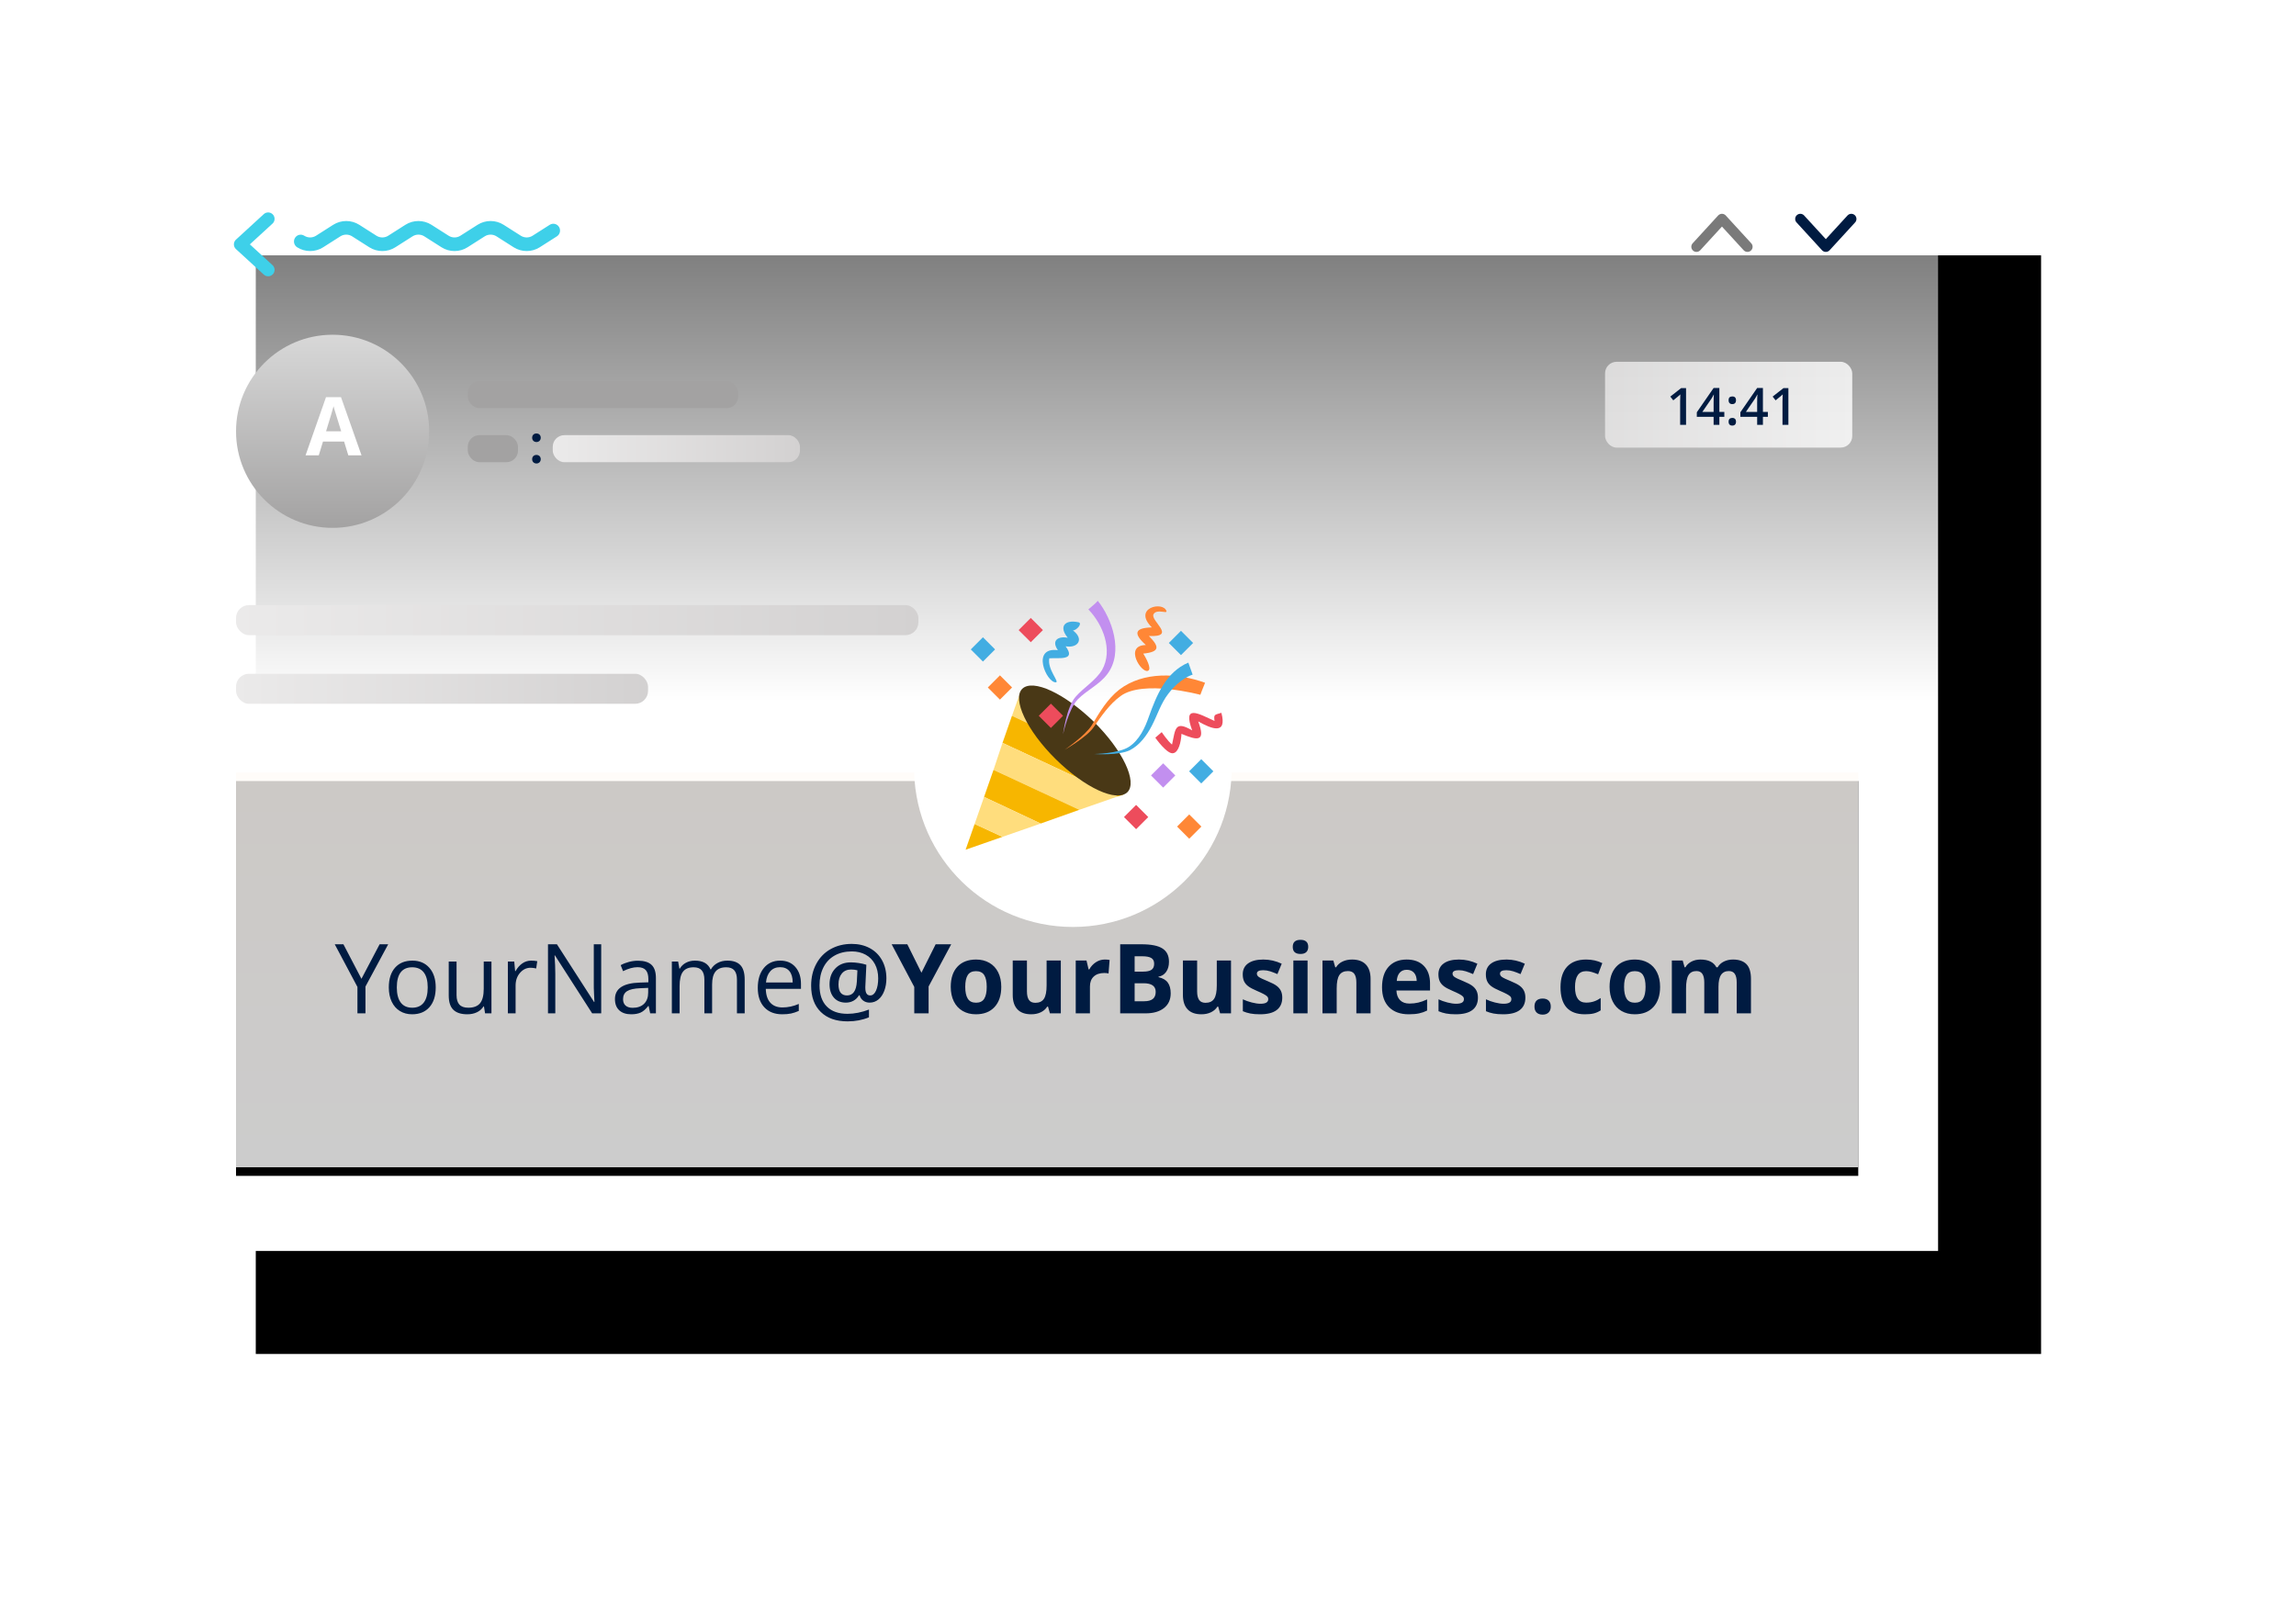 <?xml version="1.0" encoding="UTF-8"?>
<svg width="535px" height="375px" viewBox="0 0 535 375" version="1.1" xmlns="http://www.w3.org/2000/svg" xmlns:xlink="http://www.w3.org/1999/xlink">
    <!-- Generator: Sketch 63.1 (92452) - https://sketch.com -->
    <title>SCREEN-MAIL</title>
    <desc>Created with Sketch.</desc>
    <defs>
        <linearGradient x1="52.948%" y1="-31.807%" x2="52.948%" y2="50%" id="linearGradient-1">
            <stop stop-color="#FFFFFF" stop-opacity="0" offset="0%"></stop>
            <stop stop-color="#FFFFFF" offset="100%"></stop>
        </linearGradient>
        <rect id="path-2" x="0.6" y="0" width="416" height="256"></rect>
        <filter x="-18.8%" y="-30.5%" width="149.0%" height="179.7%" filterUnits="objectBoundingBox" id="filter-3">
            <feOffset dx="24" dy="24" in="SourceAlpha" result="shadowOffsetOuter1"></feOffset>
            <feGaussianBlur stdDeviation="30" in="shadowOffsetOuter1" result="shadowBlurOuter1"></feGaussianBlur>
            <feColorMatrix values="0 0 0 0 0   0 0 0 0 0   0 0 0 0 0  0 0 0 0.35 0" type="matrix" in="shadowBlurOuter1"></feColorMatrix>
        </filter>
        <linearGradient x1="100%" y1="50%" x2="0%" y2="50%" id="linearGradient-4">
            <stop stop-color="#D3D1D1" offset="0%"></stop>
            <stop stop-color="#EBEAEA" offset="100%"></stop>
        </linearGradient>
        <linearGradient x1="100%" y1="50%" x2="0%" y2="50%" id="linearGradient-5">
            <stop stop-color="#D3D1D1" offset="0%"></stop>
            <stop stop-color="#EBEAEA" offset="100%"></stop>
        </linearGradient>
        <linearGradient x1="50%" y1="-135.635%" x2="50%" y2="100%" id="linearGradient-6">
            <stop stop-color="#FFF6ED" offset="0%"></stop>
            <stop stop-color="#FFFFFF" offset="100%"></stop>
        </linearGradient>
        <rect id="path-7" x="0" y="40" width="378" height="92"></rect>
        <filter x="-12.2%" y="-47.8%" width="124.3%" height="200.0%" filterUnits="objectBoundingBox" id="filter-8">
            <feOffset dx="0" dy="2" in="SourceAlpha" result="shadowOffsetOuter1"></feOffset>
            <feGaussianBlur stdDeviation="15" in="shadowOffsetOuter1" result="shadowBlurOuter1"></feGaussianBlur>
            <feComposite in="shadowBlurOuter1" in2="SourceAlpha" operator="out" result="shadowBlurOuter1"></feComposite>
            <feColorMatrix values="0 0 0 0 0   0 0 0 0 0   0 0 0 0 0  0 0 0 0.1 0" type="matrix" in="shadowBlurOuter1"></feColorMatrix>
        </filter>
        <linearGradient x1="100%" y1="50%" x2="0%" y2="50%" id="linearGradient-9">
            <stop stop-color="#D3D1D1" offset="0%"></stop>
            <stop stop-color="#EBEAEA" offset="100%"></stop>
        </linearGradient>
        <linearGradient x1="100%" y1="50%" x2="0%" y2="50%" id="linearGradient-10">
            <stop stop-color="#FFFFFF" offset="0%"></stop>
            <stop stop-color="#EBEAEA" offset="100%"></stop>
        </linearGradient>
        <linearGradient x1="50%" y1="0%" x2="50%" y2="100%" id="linearGradient-11">
            <stop stop-color="#D8D8D8" offset="0%"></stop>
            <stop stop-color="#A3A2A2" offset="100%"></stop>
        </linearGradient>
        <circle id="path-12" cx="22.5" cy="22.5" r="22.5"></circle>
    </defs>
    <g id="Page-1" stroke="none" stroke-width="1" fill="none" fill-rule="evenodd">
        <g id="E-Mail-large-" transform="translate(-724, -570)">
            <g id="Composing" transform="translate(660, 286)">
                <g id="SCREEN-MAIL" transform="translate(99, 319.5)">
                    <g id="Mask">
                        <use fill="black" fill-opacity="1" filter="url(#filter-3)" xlink:href="#path-2"></use>
                        <use fill="url(#linearGradient-1)" fill-rule="evenodd" xlink:href="#path-2"></use>
                    </g>
                    <g id="Mail-one" transform="translate(20, 105.5)">
                        <g id="Message-from-profile">
                            <rect id="Rectangle-Copy-5" fill="url(#linearGradient-4)" x="0" y="0" width="159" height="7" rx="3"></rect>
                            <rect id="Rectangle-Copy-8" fill="url(#linearGradient-5)" x="0" y="16" width="96" height="7" rx="3"></rect>
                        </g>
                    </g>
                    <g id="Main-Message-Mail" transform="translate(20, 104.5)">
                        <g id="Rectangle">
                            <use fill="black" fill-opacity="1" filter="url(#filter-8)" xlink:href="#path-7"></use>
                            <use fill-opacity="0.8" fill="url(#linearGradient-6)" fill-rule="evenodd" xlink:href="#path-7"></use>
                        </g>
                        <path d="M30.156,96.129 L30.156,89.887 L35.455,80.035 L33.457,80.035 L29.222,88.082 L25.02,80.035 L23,80.035 L28.288,89.975 L28.288,96.129 L30.156,96.129 Z M41.014,96.349 C42.737,96.349 44.087,95.797 45.064,94.692 C46.042,93.588 46.53,92.052 46.53,90.085 C46.53,88.17 46.04,86.651 45.059,85.528 C44.078,84.405 42.755,83.844 41.09,83.844 C39.367,83.844 38.021,84.392 37.051,85.489 C36.081,86.586 35.596,88.118 35.596,90.085 C35.596,91.355 35.82,92.463 36.269,93.41 C36.718,94.356 37.355,95.083 38.18,95.589 C39.005,96.096 39.95,96.349 41.014,96.349 Z M41.058,94.819 C39.878,94.819 38.984,94.415 38.376,93.608 C37.768,92.801 37.463,91.626 37.463,90.085 C37.463,88.529 37.764,87.359 38.365,86.574 C38.966,85.788 39.856,85.396 41.036,85.396 C42.23,85.396 43.133,85.794 43.745,86.59 C44.357,87.386 44.663,88.551 44.663,90.085 C44.663,91.634 44.357,92.81 43.745,93.613 C43.133,94.417 42.238,94.819 41.058,94.819 Z M53.892,96.349 C54.732,96.349 55.48,96.191 56.135,95.875 C56.79,95.56 57.302,95.105 57.671,94.51 L57.671,94.51 L57.769,94.51 L58.029,96.129 L59.517,96.129 L59.517,84.064 L57.715,84.064 L57.715,90.404 C57.715,91.968 57.427,93.094 56.851,93.784 C56.276,94.474 55.366,94.819 54.12,94.819 C53.179,94.819 52.488,94.576 52.046,94.092 C51.605,93.608 51.384,92.874 51.384,91.89 L51.384,91.89 L51.384,84.064 L49.56,84.064 L49.56,91.957 C49.56,93.49 49.92,94.606 50.64,95.303 C51.361,96 52.445,96.349 53.892,96.349 Z M65.142,96.129 L65.142,89.656 C65.142,88.474 65.484,87.487 66.168,86.695 C66.852,85.902 67.675,85.506 68.638,85.506 C69.015,85.506 69.449,85.561 69.941,85.671 L69.941,85.671 L70.191,83.976 C69.771,83.888 69.297,83.844 68.768,83.844 C68.023,83.844 67.339,84.056 66.716,84.482 C66.094,84.908 65.562,85.513 65.12,86.298 L65.12,86.298 L65.033,86.298 L64.827,84.064 L63.339,84.064 L63.339,96.129 L65.142,96.129 Z M74.393,96.129 L74.393,86.981 C74.393,85.66 74.335,84.207 74.219,82.622 L74.219,82.622 L74.306,82.622 L82.982,96.129 L85.089,96.129 L85.089,80.035 L83.362,80.035 L83.362,89.271 C83.348,89.733 83.366,90.502 83.417,91.577 C83.467,92.652 83.5,93.289 83.514,93.487 L83.514,93.487 L83.427,93.487 L74.773,80.035 L72.688,80.035 L72.688,96.129 L74.393,96.129 Z M92.071,96.349 C92.954,96.349 93.691,96.215 94.28,95.947 C94.87,95.679 95.462,95.167 96.056,94.411 L96.056,94.411 L96.143,94.411 L96.501,96.129 L97.837,96.129 L97.837,87.895 C97.837,86.486 97.495,85.462 96.811,84.823 C96.126,84.185 95.075,83.866 93.656,83.866 C92.954,83.866 92.254,83.957 91.555,84.141 C90.856,84.324 90.214,84.577 89.628,84.9 L89.628,84.9 L90.181,86.298 C91.434,85.682 92.556,85.374 93.548,85.374 C94.431,85.374 95.073,85.599 95.475,86.051 C95.877,86.502 96.078,87.201 96.078,88.148 L96.078,88.148 L96.078,88.896 L94.058,88.962 C90.214,89.08 88.292,90.357 88.292,92.793 C88.292,93.931 88.627,94.808 89.296,95.424 C89.966,96.041 90.891,96.349 92.071,96.349 Z M92.429,94.841 C91.72,94.841 91.168,94.668 90.773,94.323 C90.379,93.978 90.181,93.476 90.181,92.815 C90.181,91.971 90.498,91.349 91.132,90.949 C91.765,90.549 92.798,90.324 94.232,90.272 L94.232,90.272 L96.034,90.195 L96.034,91.285 C96.034,92.408 95.714,93.281 95.073,93.905 C94.432,94.529 93.551,94.841 92.429,94.841 Z M103.353,96.129 L103.353,89.799 C103.353,88.236 103.615,87.111 104.14,86.425 C104.665,85.739 105.492,85.396 106.621,85.396 C107.483,85.396 108.116,85.636 108.521,86.117 C108.927,86.597 109.129,87.318 109.129,88.28 L109.129,88.28 L109.129,96.129 L110.932,96.129 L110.932,89.392 C110.932,88.034 111.2,87.029 111.735,86.375 C112.271,85.722 113.1,85.396 114.222,85.396 C115.076,85.396 115.706,85.636 116.111,86.117 C116.517,86.597 116.72,87.318 116.72,88.28 L116.72,88.28 L116.72,96.129 L118.522,96.129 L118.522,88.258 C118.522,86.717 118.187,85.596 117.518,84.895 C116.848,84.194 115.84,83.844 114.494,83.844 C113.632,83.844 112.865,84.027 112.192,84.394 C111.518,84.761 111.004,85.26 110.65,85.891 L110.65,85.891 L110.563,85.891 C109.991,84.526 108.775,83.844 106.914,83.844 C106.147,83.844 105.454,84.009 104.835,84.339 C104.216,84.669 103.736,85.128 103.396,85.715 L103.396,85.715 L103.309,85.715 L103.016,84.064 L101.55,84.064 L101.55,96.129 L103.353,96.129 Z M127.263,96.349 C128.067,96.349 128.753,96.288 129.321,96.167 C129.889,96.046 130.492,95.846 131.129,95.567 L131.129,95.567 L131.129,93.938 C129.876,94.481 128.61,94.753 127.328,94.753 C126.112,94.753 125.169,94.386 124.5,93.652 C123.83,92.918 123.477,91.843 123.441,90.426 L123.441,90.426 L131.639,90.426 L131.639,89.271 C131.639,87.641 131.205,86.33 130.336,85.335 C129.467,84.341 128.287,83.844 126.796,83.844 C125.204,83.844 123.935,84.416 122.99,85.561 C122.046,86.706 121.573,88.25 121.573,90.195 C121.573,92.125 122.082,93.633 123.099,94.72 C124.116,95.806 125.504,96.349 127.263,96.349 Z M129.706,88.94 L123.484,88.94 C123.586,87.825 123.921,86.952 124.489,86.32 C125.057,85.689 125.819,85.374 126.774,85.374 C127.716,85.374 128.439,85.68 128.946,86.293 C129.453,86.906 129.706,87.788 129.706,88.94 L129.706,88.94 Z M142.519,98 C144.307,98 145.961,97.684 147.482,97.053 L147.482,97.053 L147.482,95.248 C145.744,95.908 144.076,96.239 142.476,96.239 C140.377,96.239 138.766,95.666 137.644,94.521 C136.522,93.377 135.961,91.74 135.961,89.612 C135.961,88.027 136.261,86.634 136.862,85.434 C137.463,84.234 138.333,83.312 139.473,82.666 C140.614,82.02 141.955,81.697 143.497,81.697 C144.705,81.697 145.777,81.954 146.711,82.468 C147.644,82.981 148.365,83.713 148.871,84.664 C149.378,85.614 149.632,86.717 149.632,87.972 C149.632,89.131 149.463,90.085 149.127,90.834 C148.79,91.582 148.336,91.957 147.764,91.957 C147.011,91.957 146.635,91.369 146.635,90.195 L146.635,90.195 L146.635,89.931 L146.874,84.812 C146.352,84.636 145.757,84.499 145.087,84.399 C144.418,84.3 143.808,84.251 143.258,84.251 C141.745,84.251 140.539,84.722 139.642,85.665 C138.744,86.608 138.295,87.836 138.295,89.348 C138.295,90.661 138.634,91.703 139.311,92.474 C139.987,93.244 140.916,93.63 142.096,93.63 C142.747,93.63 143.334,93.487 143.855,93.2 C144.376,92.914 144.814,92.485 145.169,91.913 L145.169,91.913 L145.299,91.913 C145.444,92.441 145.726,92.859 146.146,93.167 C146.566,93.476 147.062,93.63 147.634,93.63 C148.408,93.63 149.09,93.388 149.68,92.903 C150.27,92.419 150.728,91.742 151.054,90.872 C151.38,90.003 151.543,89.043 151.543,87.994 C151.543,86.394 151.204,84.983 150.527,83.761 C149.851,82.539 148.899,81.598 147.672,80.937 C146.445,80.277 145.046,79.947 143.475,79.947 C141.658,79.947 140.031,80.343 138.594,81.136 C137.157,81.928 136.033,83.071 135.222,84.565 C134.412,86.058 134.006,87.762 134.006,89.678 C134.006,92.298 134.755,94.34 136.254,95.804 C137.752,97.268 139.841,98 142.519,98 Z M142.367,91.957 C141.043,91.957 140.38,91.102 140.38,89.392 C140.38,88.32 140.639,87.473 141.157,86.849 C141.674,86.225 142.396,85.913 143.323,85.913 C143.844,85.913 144.333,85.975 144.789,86.1 L144.789,86.1 L144.658,88.731 C144.528,90.881 143.764,91.957 142.367,91.957 Z M161.38,96.129 L161.38,89.865 L166.647,80.035 L163.02,80.035 L159.708,86.662 L156.418,80.035 L152.77,80.035 L158.036,89.975 L158.036,96.129 L161.38,96.129 Z M172.391,96.349 C174.251,96.349 175.703,95.784 176.745,94.654 C177.788,93.523 178.309,91.957 178.309,89.953 C178.309,88.661 178.07,87.535 177.592,86.574 C177.114,85.612 176.43,84.875 175.54,84.361 C174.65,83.847 173.622,83.59 172.456,83.59 C170.581,83.59 169.126,84.148 168.091,85.264 C167.056,86.379 166.538,87.942 166.538,89.953 C166.538,91.245 166.777,92.375 167.255,93.344 C167.733,94.312 168.417,95.055 169.307,95.573 C170.198,96.09 171.225,96.349 172.391,96.349 Z M172.434,93.652 C171.544,93.652 170.902,93.34 170.507,92.716 C170.112,92.092 169.915,91.171 169.915,89.953 C169.915,88.728 170.111,87.812 170.502,87.207 C170.892,86.601 171.529,86.298 172.413,86.298 C173.303,86.298 173.944,86.603 174.335,87.212 C174.726,87.821 174.921,88.735 174.921,89.953 C174.921,91.179 174.727,92.101 174.34,92.722 C173.953,93.342 173.318,93.652 172.434,93.652 Z M185.291,96.349 C186.123,96.349 186.865,96.193 187.517,95.881 C188.168,95.569 188.671,95.127 189.026,94.554 L189.026,94.554 L189.2,94.554 L189.645,96.129 L192.186,96.129 L192.186,83.822 L188.874,83.822 L188.874,89.612 C188.874,91.065 188.668,92.105 188.255,92.733 C187.843,93.36 187.173,93.674 186.246,93.674 C185.566,93.674 185.07,93.452 184.759,93.008 C184.447,92.564 184.292,91.898 184.292,91.01 L184.292,91.01 L184.292,83.822 L180.98,83.822 L180.98,91.846 C180.98,93.3 181.342,94.413 182.066,95.187 C182.79,95.962 183.865,96.349 185.291,96.349 Z M198.972,96.129 L198.972,89.865 C198.972,88.874 199.267,88.104 199.857,87.553 C200.447,87.003 201.271,86.728 202.328,86.728 C202.711,86.728 203.037,86.764 203.305,86.838 L203.305,86.838 L203.555,83.689 C203.258,83.623 202.885,83.59 202.436,83.59 C201.683,83.59 200.987,83.801 200.346,84.223 C199.705,84.645 199.197,85.201 198.82,85.891 L198.82,85.891 L198.658,85.891 L198.169,83.822 L195.661,83.822 L195.661,96.129 L198.972,96.129 Z M211.959,96.129 C213.755,96.129 215.175,95.718 216.221,94.896 C217.267,94.074 217.79,92.929 217.79,91.461 C217.79,90.426 217.568,89.597 217.122,88.973 C216.677,88.35 215.952,87.924 214.945,87.696 L214.945,87.696 L214.945,87.586 C215.684,87.462 216.275,87.091 216.721,86.475 C217.166,85.858 217.388,85.069 217.388,84.108 C217.388,82.691 216.88,81.658 215.863,81.009 C214.846,80.36 213.212,80.035 210.96,80.035 L210.96,80.035 L206.02,80.035 L206.02,96.129 L211.959,96.129 Z M211.34,86.408 L209.386,86.408 L209.386,82.831 L211.156,82.831 C212.118,82.831 212.822,82.965 213.268,83.233 C213.713,83.5 213.935,83.943 213.935,84.559 C213.935,85.22 213.731,85.693 213.322,85.979 C212.913,86.265 212.252,86.408 211.34,86.408 L211.34,86.408 Z M211.579,93.311 L209.386,93.311 L209.386,89.116 L211.471,89.116 C213.353,89.116 214.294,89.784 214.294,91.12 C214.294,91.861 214.073,92.412 213.631,92.771 C213.19,93.131 212.506,93.311 211.579,93.311 L211.579,93.311 Z M224.946,96.349 C225.778,96.349 226.52,96.193 227.172,95.881 C227.823,95.569 228.327,95.127 228.681,94.554 L228.681,94.554 L228.855,94.554 L229.3,96.129 L231.841,96.129 L231.841,83.822 L228.529,83.822 L228.529,89.612 C228.529,91.065 228.323,92.105 227.91,92.733 C227.498,93.36 226.828,93.674 225.902,93.674 C225.221,93.674 224.725,93.452 224.414,93.008 C224.103,92.564 223.947,91.898 223.947,91.01 L223.947,91.01 L223.947,83.822 L220.635,83.822 L220.635,91.846 C220.635,93.3 220.997,94.413 221.721,95.187 C222.445,95.962 223.52,96.349 224.946,96.349 Z M238.606,96.349 C240.329,96.349 241.623,96.019 242.488,95.358 C243.353,94.698 243.785,93.736 243.785,92.474 C243.785,91.865 243.68,91.34 243.471,90.9 C243.261,90.459 242.935,90.07 242.493,89.733 C242.052,89.395 241.357,89.032 240.408,88.643 C239.344,88.21 238.655,87.884 238.34,87.663 C238.025,87.443 237.868,87.183 237.868,86.882 C237.868,86.346 238.356,86.078 239.333,86.078 C239.884,86.078 240.423,86.163 240.951,86.331 C241.48,86.5 242.048,86.717 242.656,86.981 L242.656,86.981 L243.655,84.559 C242.272,83.913 240.85,83.59 239.388,83.59 C237.853,83.59 236.668,83.889 235.832,84.488 C234.995,85.086 234.577,85.931 234.577,87.025 C234.577,87.663 234.677,88.201 234.876,88.638 C235.075,89.074 235.394,89.461 235.832,89.799 C236.27,90.137 236.955,90.503 237.889,90.9 C238.541,91.179 239.062,91.423 239.453,91.632 C239.844,91.841 240.119,92.028 240.278,92.193 C240.437,92.358 240.517,92.573 240.517,92.837 C240.517,93.542 239.916,93.894 238.715,93.894 C238.128,93.894 237.45,93.795 236.679,93.597 C235.908,93.399 235.214,93.153 234.599,92.859 L234.599,92.859 L234.599,95.633 C235.142,95.868 235.725,96.046 236.347,96.167 C236.97,96.288 237.723,96.349 238.606,96.349 Z M248.031,82.291 C248.632,82.291 249.083,82.146 249.383,81.857 C249.683,81.567 249.834,81.161 249.834,80.64 C249.834,79.547 249.233,79 248.031,79 C246.829,79 246.229,79.547 246.229,80.64 C246.229,81.741 246.829,82.291 248.031,82.291 Z M249.682,96.129 L249.682,83.822 L246.37,83.822 L246.37,96.129 L249.682,96.129 Z M256.468,96.129 L256.468,90.338 C256.468,88.885 256.674,87.845 257.087,87.218 C257.5,86.59 258.169,86.276 259.096,86.276 C259.776,86.276 260.272,86.498 260.583,86.942 C260.895,87.386 261.05,88.052 261.05,88.94 L261.05,88.94 L261.05,96.129 L264.362,96.129 L264.362,88.104 C264.362,86.643 263.997,85.526 263.266,84.752 C262.534,83.978 261.463,83.59 260.051,83.59 C259.226,83.59 258.49,83.743 257.842,84.047 C257.194,84.352 256.685,84.801 256.316,85.396 L256.316,85.396 L256.132,85.396 L255.686,83.822 L253.156,83.822 L253.156,96.129 L256.468,96.129 Z M273.266,96.349 C274.215,96.349 275.018,96.277 275.677,96.134 C276.336,95.991 276.954,95.773 277.534,95.479 L277.534,95.479 L277.534,92.881 C276.824,93.219 276.144,93.465 275.492,93.619 C274.841,93.773 274.149,93.85 273.418,93.85 C272.477,93.85 271.746,93.582 271.225,93.046 C270.704,92.511 270.425,91.766 270.389,90.812 L270.389,90.812 L278.218,90.812 L278.218,89.183 C278.218,87.436 277.74,86.067 276.784,85.076 C275.829,84.086 274.493,83.59 272.778,83.59 C270.982,83.59 269.576,84.154 268.559,85.28 C267.542,86.407 267.033,88.001 267.033,90.063 C267.033,92.067 267.584,93.615 268.684,94.709 C269.784,95.802 271.312,96.349 273.266,96.349 Z M275.112,88.577 L270.465,88.577 C270.523,87.748 270.751,87.107 271.149,86.656 C271.547,86.205 272.097,85.979 272.799,85.979 C273.501,85.979 274.059,86.205 274.471,86.656 C274.884,87.107 275.098,87.748 275.112,88.577 L275.112,88.577 Z M284.201,96.349 C285.924,96.349 287.218,96.019 288.083,95.358 C288.948,94.698 289.38,93.736 289.38,92.474 C289.38,91.865 289.275,91.34 289.065,90.9 C288.855,90.459 288.53,90.07 288.088,89.733 C287.646,89.395 286.951,89.032 286.003,88.643 C284.939,88.21 284.25,87.884 283.935,87.663 C283.62,87.443 283.462,87.183 283.462,86.882 C283.462,86.346 283.951,86.078 284.928,86.078 C285.478,86.078 286.018,86.163 286.546,86.331 C287.075,86.5 287.643,86.717 288.251,86.981 L288.251,86.981 L289.25,84.559 C287.867,83.913 286.445,83.59 284.982,83.59 C283.448,83.59 282.262,83.889 281.426,84.488 C280.59,85.086 280.172,85.931 280.172,87.025 C280.172,87.663 280.272,88.201 280.471,88.638 C280.67,89.074 280.988,89.461 281.426,89.799 C281.864,90.137 282.55,90.503 283.484,90.9 C284.136,91.179 284.657,91.423 285.048,91.632 C285.439,91.841 285.714,92.028 285.873,92.193 C286.032,92.358 286.112,92.573 286.112,92.837 C286.112,93.542 285.511,93.894 284.309,93.894 C283.723,93.894 283.044,93.795 282.273,93.597 C281.502,93.399 280.809,93.153 280.194,92.859 L280.194,92.859 L280.194,95.633 C280.737,95.868 281.32,96.046 281.942,96.167 C282.565,96.288 283.318,96.349 284.201,96.349 Z M295.255,96.349 C296.977,96.349 298.271,96.019 299.137,95.358 C300.002,94.698 300.434,93.736 300.434,92.474 C300.434,91.865 300.329,91.34 300.119,90.9 C299.909,90.459 299.584,90.07 299.142,89.733 C298.7,89.395 298.005,89.032 297.057,88.643 C295.993,88.21 295.303,87.884 294.989,87.663 C294.674,87.443 294.516,87.183 294.516,86.882 C294.516,86.346 295.005,86.078 295.982,86.078 C296.532,86.078 297.072,86.163 297.6,86.331 C298.128,86.5 298.697,86.717 299.305,86.981 L299.305,86.981 L300.304,84.559 C298.921,83.913 297.499,83.59 296.036,83.59 C294.502,83.59 293.316,83.889 292.48,84.488 C291.644,85.086 291.226,85.931 291.226,87.025 C291.226,87.663 291.326,88.201 291.525,88.638 C291.724,89.074 292.042,89.461 292.48,89.799 C292.918,90.137 293.604,90.503 294.538,90.9 C295.189,91.179 295.711,91.423 296.102,91.632 C296.492,91.841 296.768,92.028 296.927,92.193 C297.086,92.358 297.166,92.573 297.166,92.837 C297.166,93.542 296.565,93.894 295.363,93.894 C294.777,93.894 294.098,93.795 293.327,93.597 C292.556,93.399 291.863,93.153 291.248,92.859 L291.248,92.859 L291.248,95.633 C291.791,95.868 292.373,96.046 292.996,96.167 C293.619,96.288 294.371,96.349 295.255,96.349 Z M304.463,96.426 C305.056,96.426 305.519,96.259 305.852,95.925 C306.185,95.591 306.352,95.134 306.352,94.554 C306.352,93.953 306.187,93.49 305.858,93.167 C305.529,92.845 305.063,92.683 304.463,92.683 C303.84,92.683 303.366,92.841 303.04,93.156 C302.714,93.472 302.552,93.938 302.552,94.554 C302.552,95.149 302.718,95.609 303.051,95.936 C303.384,96.263 303.855,96.426 304.463,96.426 Z M314.29,96.349 C315.122,96.349 315.812,96.283 316.358,96.151 C316.905,96.019 317.446,95.78 317.981,95.435 L317.981,95.435 L317.981,92.562 C317.438,92.929 316.896,93.199 316.353,93.371 C315.81,93.544 315.22,93.63 314.583,93.63 C312.86,93.63 311.998,92.426 311.998,90.019 C311.998,87.539 312.86,86.298 314.583,86.298 C315.032,86.298 315.48,86.366 315.929,86.502 C316.378,86.638 316.863,86.812 317.384,87.025 L317.384,87.025 L318.361,84.427 C317.247,83.869 315.987,83.59 314.583,83.59 C312.664,83.59 311.191,84.143 310.163,85.247 C309.135,86.352 308.621,87.95 308.621,90.041 C308.621,94.246 310.511,96.349 314.29,96.349 Z M325.908,96.349 C327.769,96.349 329.22,95.784 330.262,94.654 C331.305,93.523 331.826,91.957 331.826,89.953 C331.826,88.661 331.587,87.535 331.109,86.574 C330.632,85.612 329.947,84.875 329.057,84.361 C328.167,83.847 327.139,83.59 325.973,83.59 C324.098,83.59 322.643,84.148 321.608,85.264 C320.573,86.379 320.055,87.942 320.055,89.953 C320.055,91.245 320.294,92.375 320.772,93.344 C321.25,94.312 321.934,95.055 322.824,95.573 C323.715,96.09 324.743,96.349 325.908,96.349 Z M325.952,93.652 C325.061,93.652 324.419,93.34 324.024,92.716 C323.63,92.092 323.432,91.171 323.432,89.953 C323.432,88.728 323.628,87.812 324.019,87.207 C324.41,86.601 325.047,86.298 325.93,86.298 C326.82,86.298 327.461,86.603 327.852,87.212 C328.243,87.821 328.438,88.735 328.438,89.953 C328.438,91.179 328.244,92.101 327.857,92.722 C327.47,93.342 326.835,93.652 325.952,93.652 Z M337.874,96.129 L337.874,90.338 C337.874,88.893 338.066,87.854 338.45,87.223 C338.833,86.592 339.449,86.276 340.296,86.276 C340.925,86.276 341.387,86.498 341.68,86.942 C341.973,87.386 342.12,88.052 342.12,88.94 L342.12,88.94 L342.12,96.129 L345.432,96.129 L345.432,89.953 C345.432,88.676 345.633,87.744 346.034,87.157 C346.436,86.57 347.042,86.276 347.853,86.276 C348.483,86.276 348.944,86.498 349.238,86.942 C349.531,87.386 349.677,88.052 349.677,88.94 L349.677,88.94 L349.677,96.129 L353,96.129 L353,88.104 C353,86.526 352.647,85.379 351.941,84.664 C351.235,83.948 350.195,83.59 348.819,83.59 C348.023,83.59 347.308,83.748 346.675,84.064 C346.042,84.379 345.562,84.823 345.236,85.396 L345.236,85.396 L344.943,85.396 C344.299,84.192 343.068,83.59 341.251,83.59 C340.455,83.59 339.749,83.75 339.134,84.069 C338.518,84.388 338.048,84.831 337.722,85.396 L337.722,85.396 L337.538,85.396 L337.092,83.822 L334.562,83.822 L334.562,96.129 L337.874,96.129 Z" id="YourName@YourBusiness.com" fill="#001B41" fill-rule="nonzero"></path>
                        <path d="M231.987,40 C231.457,59.972 215.1,76 195,76 C174.9,76 158.543,59.972 158.013,40 Z" id="Combined-Shape" fill="#FFFFFF"></path>
                        <g id="Emoji-party" transform="translate(170, 0)" fill-rule="nonzero">
                            <polygon id="Path" fill="#F7B600" points="0 58 8.6 55 2.1 52"></polygon>
                            <polygon id="Path" fill="#FFDD7D" points="24.9 33.4 12.8 21.2 10.8 26.8"></polygon>
                            <polygon id="Path" fill="#F7B600" points="10.8 26.8 8.6 33.1 35.4 45.6 36.7 45.2 24.9 33.4"></polygon>
                            <polygon id="Path" fill="#FFDD7D" points="6.5 39.4 26.5 48.7 35.4 45.6 8.6 33.1"></polygon>
                            <polygon id="Path" fill="#F7B600" points="4.3 45.7 17.5 51.9 26.5 48.7 6.5 39.4"></polygon>
                            <polygon id="Path" fill="#FFDD7D" points="4.3 45.7 2.1 52 8.6 55 17.5 51.9"></polygon>
                            <path d="M29.9,28.2 C36.6,34.8 40.1,42.2 37.7,44.6 C35.2,47 27.8,43.6 21,36.9 C14.3,30.3 10.8,22.9 13.2,20.5 C15.7,18.1 23.1,21.6 29.9,28.2" id="Path" fill="#493816"></path>
                            <path d="M21.5,11.5 C19.9,9.2 21.6,8.2 23.8,8.6 C21.7,6.1 23,4.3 26.3,5 C27.3,5.2 25.9,6.9 25,6.9 C27.7,8.9 26.2,11.1 23.3,10.6 C25.9,14.1 21.5,13.2 19.5,13.4 C19,16 22,19 21,19 C18.8,19 15.2,10.7 21.5,11.5" id="Path" fill="#42ADE2"></path>
                            <path d="M42.5,16.3 C41,17 36.8,10.4 42,10.3 C39,7.6 39.4,6.3 43.4,6.2 C38.8,1.6 46.1,1.55431223e-15 46.8,2.4 C47,3.1 44.6,1.8 43.8,3.1 C42.9,4.6 49.4,8.5 42.7,8.2 C45.2,10.7 45.3,11.9 41.4,12.3 C41.9,13.1 43.5,15.9 42.5,16.3" id="Path" fill="#FF8736"></path>
                            <path d="M44.2,31.9 L45.7,30.6 C45.7,30.6 47.1,32.7 48.1,33.5 C48.9,29.9 48.7,27.8 52.8,30.2 C50.5,24 54.3,26.3 58,28 C57.8,26.4 58,26.6 59.6,26.1 C61,31.4 57.2,29.8 54.2,28.1 C56,32.9 54.1,32.6 50.3,31 C50.2,33 49.6,35.3 48.4,35.5 C47,35.9 44.2,31.9 44.2,31.9" id="Path" fill="#ED4C5C"></path>
                            <path d="M33,17.1 C31.2,19.5 28.3,20.8 26.2,22.9 C24,25.1 22.7,31.1 22.7,31.1 C22.7,31.1 23.5,24.8 25.6,22.4 C27.5,20.2 30.3,18.6 31.8,16.1 C34.4,11.5 32,5.5 28.6,2 C29.3,1.4 30.3,0.6 30.8,1.77635684e-15 C34.1,4.1 36.9,12 33,17.1" id="Path" fill="#C28FEF"></path>
                            <path d="M36.1,22.2 C33.5,24.1 31.6,26.9 29.8,29.5 C28.2,31.8 23.1,34.7 23.1,34.7 C23.1,34.7 27.9,31.4 29.4,29 C31.2,26 33,22.9 35.8,20.7 C41.4,16.4 49.5,16.8 55.8,19.1 C55.4,20 54.7,21.9 54.7,21.9 C54.7,21.9 41.4,18.3 36.1,22.2" id="Path" fill="#FF8736"></path>
                            <g id="Group" transform="translate(1, 8)" fill="#42ADE2">
                                <path d="M46.2,13.7 C44.5,15.9 43.7,18.6 42.4,21.1 C41.2,23.4 39.6,25.6 37.3,26.8 C34.7,28.1 29,27.7 29,27.7 C29,27.7 34.7,27.6 37.1,26 C39.5,24.4 40.8,21.6 41.7,19 C43.5,14 45.7,8.6 50.9,6.4 C51.2,7.3 51.9,9.2 51.9,9.2 C51.9,9.2 49,10 46.2,13.7" id="Path"></path>
                                <polygon id="Path" transform="translate(3.038, 3.325) rotate(-45.008) translate(-3.038, -3.325) " points="1.038 1.325 5.038 1.325 5.038 5.325 1.038 5.325"></polygon>
                            </g>
                            <polygon id="Path" fill="#FF8736" transform="translate(8.001, 20.197) rotate(-45) translate(-8.001, -20.197) " points="6.001 18.197 10.001 18.197 10.001 22.197 6.001 22.197"></polygon>
                            <polygon id="Path" fill="#ED4C5C" transform="translate(15.186, 6.822) rotate(-45.008) translate(-15.186, -6.822) " points="13.186 4.822 17.186 4.822 17.186 8.822 13.186 8.822"></polygon>
                            <polygon id="Path" fill="#C28FEF" transform="translate(46.033, 40.696) rotate(-45) translate(-46.033, -40.696) " points="44.033 38.696 48.033 38.696 48.033 42.696 44.033 42.696"></polygon>
                            <polygon id="Path" fill="#ED4C5C" transform="translate(39.731, 50.391) rotate(-45) translate(-39.731, -50.391) " points="37.731 48.391 41.731 48.391 41.731 52.391 37.731 52.391"></polygon>
                            <polygon id="Path" fill="#FF8736" transform="translate(52.107, 52.607) rotate(-45) translate(-52.107, -52.607) " points="50.107 50.607 54.107 50.607 54.107 54.607 50.107 54.607"></polygon>
                            <g id="Group" transform="translate(47, 6)" fill="#42ADE2">
                                <polygon id="Path" transform="translate(7.906, 33.731) rotate(-45) translate(-7.906, -33.731) " points="5.906 31.731 9.906 31.731 9.906 35.731 5.906 35.731"></polygon>
                                <polygon id="Path" transform="translate(3.184, 3.823) rotate(-45) translate(-3.184, -3.823) " points="1.185 1.823 5.184 1.823 5.184 5.823 1.185 5.823"></polygon>
                            </g>
                            <polygon id="Path" fill="#ED4C5C" transform="translate(19.873, 26.792) rotate(-45) translate(-19.873, -26.792) " points="17.873 24.792 21.873 24.792 21.873 28.792 17.873 28.792"></polygon>
                        </g>
                    </g>
                    <g id="Sender" transform="translate(20, 42.5)">
                        <g id="Name-Sender" transform="translate(54, 5.8)">
                            <rect id="Rectangle" fill="#A3A2A2" x="0" y="5" width="63" height="6.3" rx="2.7"></rect>
                            <rect id="Rectangle-Copy-7" fill="#A3A2A2" x="0" y="17.6" width="11.7" height="6.3" rx="2.7"></rect>
                            <rect id="Rectangle-Copy-2" fill="url(#linearGradient-9)" x="19.8" y="17.6" width="57.6" height="6.3" rx="2.7"></rect>
                            <rect id="Rectangle-Copy-2" fill-opacity="0.8" fill="url(#linearGradient-10)" x="265" y="0.5" width="57.6" height="20" rx="2.7"></rect>
                        </g>
                        <g id="Profil-Icon">
                            <mask id="mask-13" fill="white">
                                <use xlink:href="#path-12"></use>
                            </mask>
                            <use id="Oval" fill="url(#linearGradient-11)" xlink:href="#path-12"></use>
                            <path d="M19.282,28.1 L20.261,24.888 L25.179,24.888 L26.158,28.1 L29.24,28.1 L24.46,14.553 L20.962,14.553 L16.2,28.1 L19.282,28.1 Z M24.496,22.489 L20.98,22.489 C21.94,19.382 22.522,17.435 22.725,16.647 C22.774,16.869 22.855,17.17 22.969,17.552 C23.083,17.933 23.592,19.579 24.496,22.489 L24.496,22.489 Z" id="A" fill="#FFFFFF" fill-rule="nonzero" mask="url(#mask-13)"></path>
                        </g>
                        <circle id="Oval" fill="#001B41" cx="70" cy="29" r="1"></circle>
                        <circle id="Oval-Copy" fill="#001B41" cx="70" cy="24" r="1"></circle>
                    </g>
                    <path d="M357.873,63.5 L357.873,54.934 L356.725,54.934 L354.205,56.914 L354.896,57.787 C355.643,57.182 356.081,56.822 356.212,56.709 C356.343,56.596 356.453,56.492 356.543,56.398 C356.512,56.785 356.496,57.309 356.496,57.969 L356.496,57.969 L356.496,63.5 L357.873,63.5 Z M365.637,63.5 L365.637,61.631 L366.791,61.631 L366.791,60.488 L365.637,60.488 L365.637,54.91 L364.295,54.91 L360.381,60.57 L360.381,61.631 L364.295,61.631 L364.295,63.5 L365.637,63.5 Z M364.295,60.488 L361.664,60.488 L363.791,57.395 C364.025,57.027 364.197,56.715 364.307,56.457 L364.307,56.457 L364.354,56.457 C364.314,56.945 364.295,57.572 364.295,58.338 L364.295,58.338 L364.295,60.488 Z M368.648,58.666 C368.93,58.666 369.146,58.585 369.296,58.423 C369.446,58.261 369.521,58.041 369.521,57.764 C369.521,57.486 369.449,57.27 369.305,57.113 C369.16,56.957 368.941,56.879 368.648,56.879 C368.07,56.879 367.781,57.174 367.781,57.764 C367.781,58.045 367.855,58.266 368.004,58.426 C368.152,58.586 368.367,58.666 368.648,58.666 Z M368.648,63.67 C368.93,63.67 369.146,63.589 369.296,63.427 C369.446,63.265 369.521,63.045 369.521,62.768 C369.521,62.494 369.447,62.278 369.299,62.12 C369.15,61.962 368.934,61.883 368.648,61.883 C368.367,61.883 368.152,61.959 368.004,62.111 C367.855,62.264 367.781,62.482 367.781,62.768 C367.781,63.049 367.855,63.27 368.004,63.43 C368.152,63.59 368.367,63.67 368.648,63.67 Z M375.785,63.5 L375.785,61.631 L376.939,61.631 L376.939,60.488 L375.785,60.488 L375.785,54.91 L374.443,54.91 L370.529,60.57 L370.529,61.631 L374.443,61.631 L374.443,63.5 L375.785,63.5 Z M374.443,60.488 L371.812,60.488 L373.939,57.395 C374.174,57.027 374.346,56.715 374.455,56.457 L374.455,56.457 L374.502,56.457 C374.463,56.945 374.443,57.572 374.443,58.338 L374.443,58.338 L374.443,60.488 Z M381.721,63.5 L381.721,54.934 L380.572,54.934 L378.053,56.914 L378.744,57.787 C379.49,57.182 379.929,56.822 380.06,56.709 C380.19,56.596 380.301,56.492 380.391,56.398 C380.359,56.785 380.344,57.309 380.344,57.969 L380.344,57.969 L380.344,63.5 L381.721,63.5 Z" id="14:41" fill="#001B41" fill-rule="nonzero"></path>
                    <g id="Header" transform="translate(1, 0.5)">
                        <g id="up/down-arrows" transform="translate(377, 18) rotate(-90) translate(-377, -18) translate(373.5, -0.5)" stroke-linecap="round" stroke-width="2.4">
                            <path d="M6.48,30.94 L-1.24056321e-11,36.88 M6.48,30.94 L-1.6825652e-11,25" id="Combined-Shape" stroke="#001B41" transform="translate(3.24, 30.94) rotate(-180) translate(-3.24, -30.94) "></path>
                            <path d="M6.48,6.74 L1.6915358e-12,12.68 M6.48,6.74 L-2.72848411e-12,0.8" id="Combined-Shape" stroke="#7A7A7A" transform="translate(3.24, 6.74) rotate(-360) translate(-3.24, -6.74) "></path>
                        </g>
                        <g id="to-inbox" transform="translate(20, 15)" stroke="#3ED0E9" stroke-linecap="round" stroke-width="3">
                            <path d="M6.48,5.94 L4.20152801e-12,11.88 M6.48,5.94 L-2.18491891e-13,5.5067062e-14" id="Combined-Shape" transform="translate(3.24, 5.94) rotate(-180) translate(-3.24, -5.94) "></path>
                        </g>
                        <path d="M67.141,21.196 L63.14,18.649 C62.143,18.015 60.855,18.016 59.859,18.649 L55.857,21.197 C54.176,22.267 52.004,22.267 50.322,21.197 L46.32,18.649 C45.324,18.014 44.037,18.015 43.04,18.649 L39.038,21.197 C37.358,22.268 35.184,22.268 33.502,21.196 C33.003,20.878 32.85,20.208 33.162,19.698 C33.474,19.187 34.132,19.033 34.63,19.351 C35.628,19.985 36.913,19.985 37.91,19.351 L41.911,16.803 C43.593,15.733 45.766,15.733 47.448,16.803 L51.449,19.351 C52.446,19.986 53.734,19.986 54.729,19.351 L58.731,16.803 C60.413,15.733 62.586,15.733 64.267,16.803 L68.269,19.351 C69.267,19.986 70.555,19.986 71.549,19.351 L75.551,16.803 C77.231,15.732 79.405,15.732 81.086,16.804 L85.089,19.351 C86.085,19.985 87.372,19.986 88.369,19.351 L92.37,16.803 C92.869,16.486 93.526,16.64 93.838,17.15 C94.15,17.66 93.997,18.331 93.498,18.649 L89.497,21.197 C87.815,22.267 85.641,22.266 83.961,21.197 L79.958,18.649 C78.963,18.014 77.676,18.015 76.678,18.649 L72.677,21.197 C71.837,21.732 70.873,22 69.909,22 C68.946,22 67.982,21.732 67.141,21.196 Z" id="Subheader" stroke="#3ED0E9" fill="#3ED0E9"></path>
                    </g>
                </g>
            </g>
        </g>
    </g>
</svg>